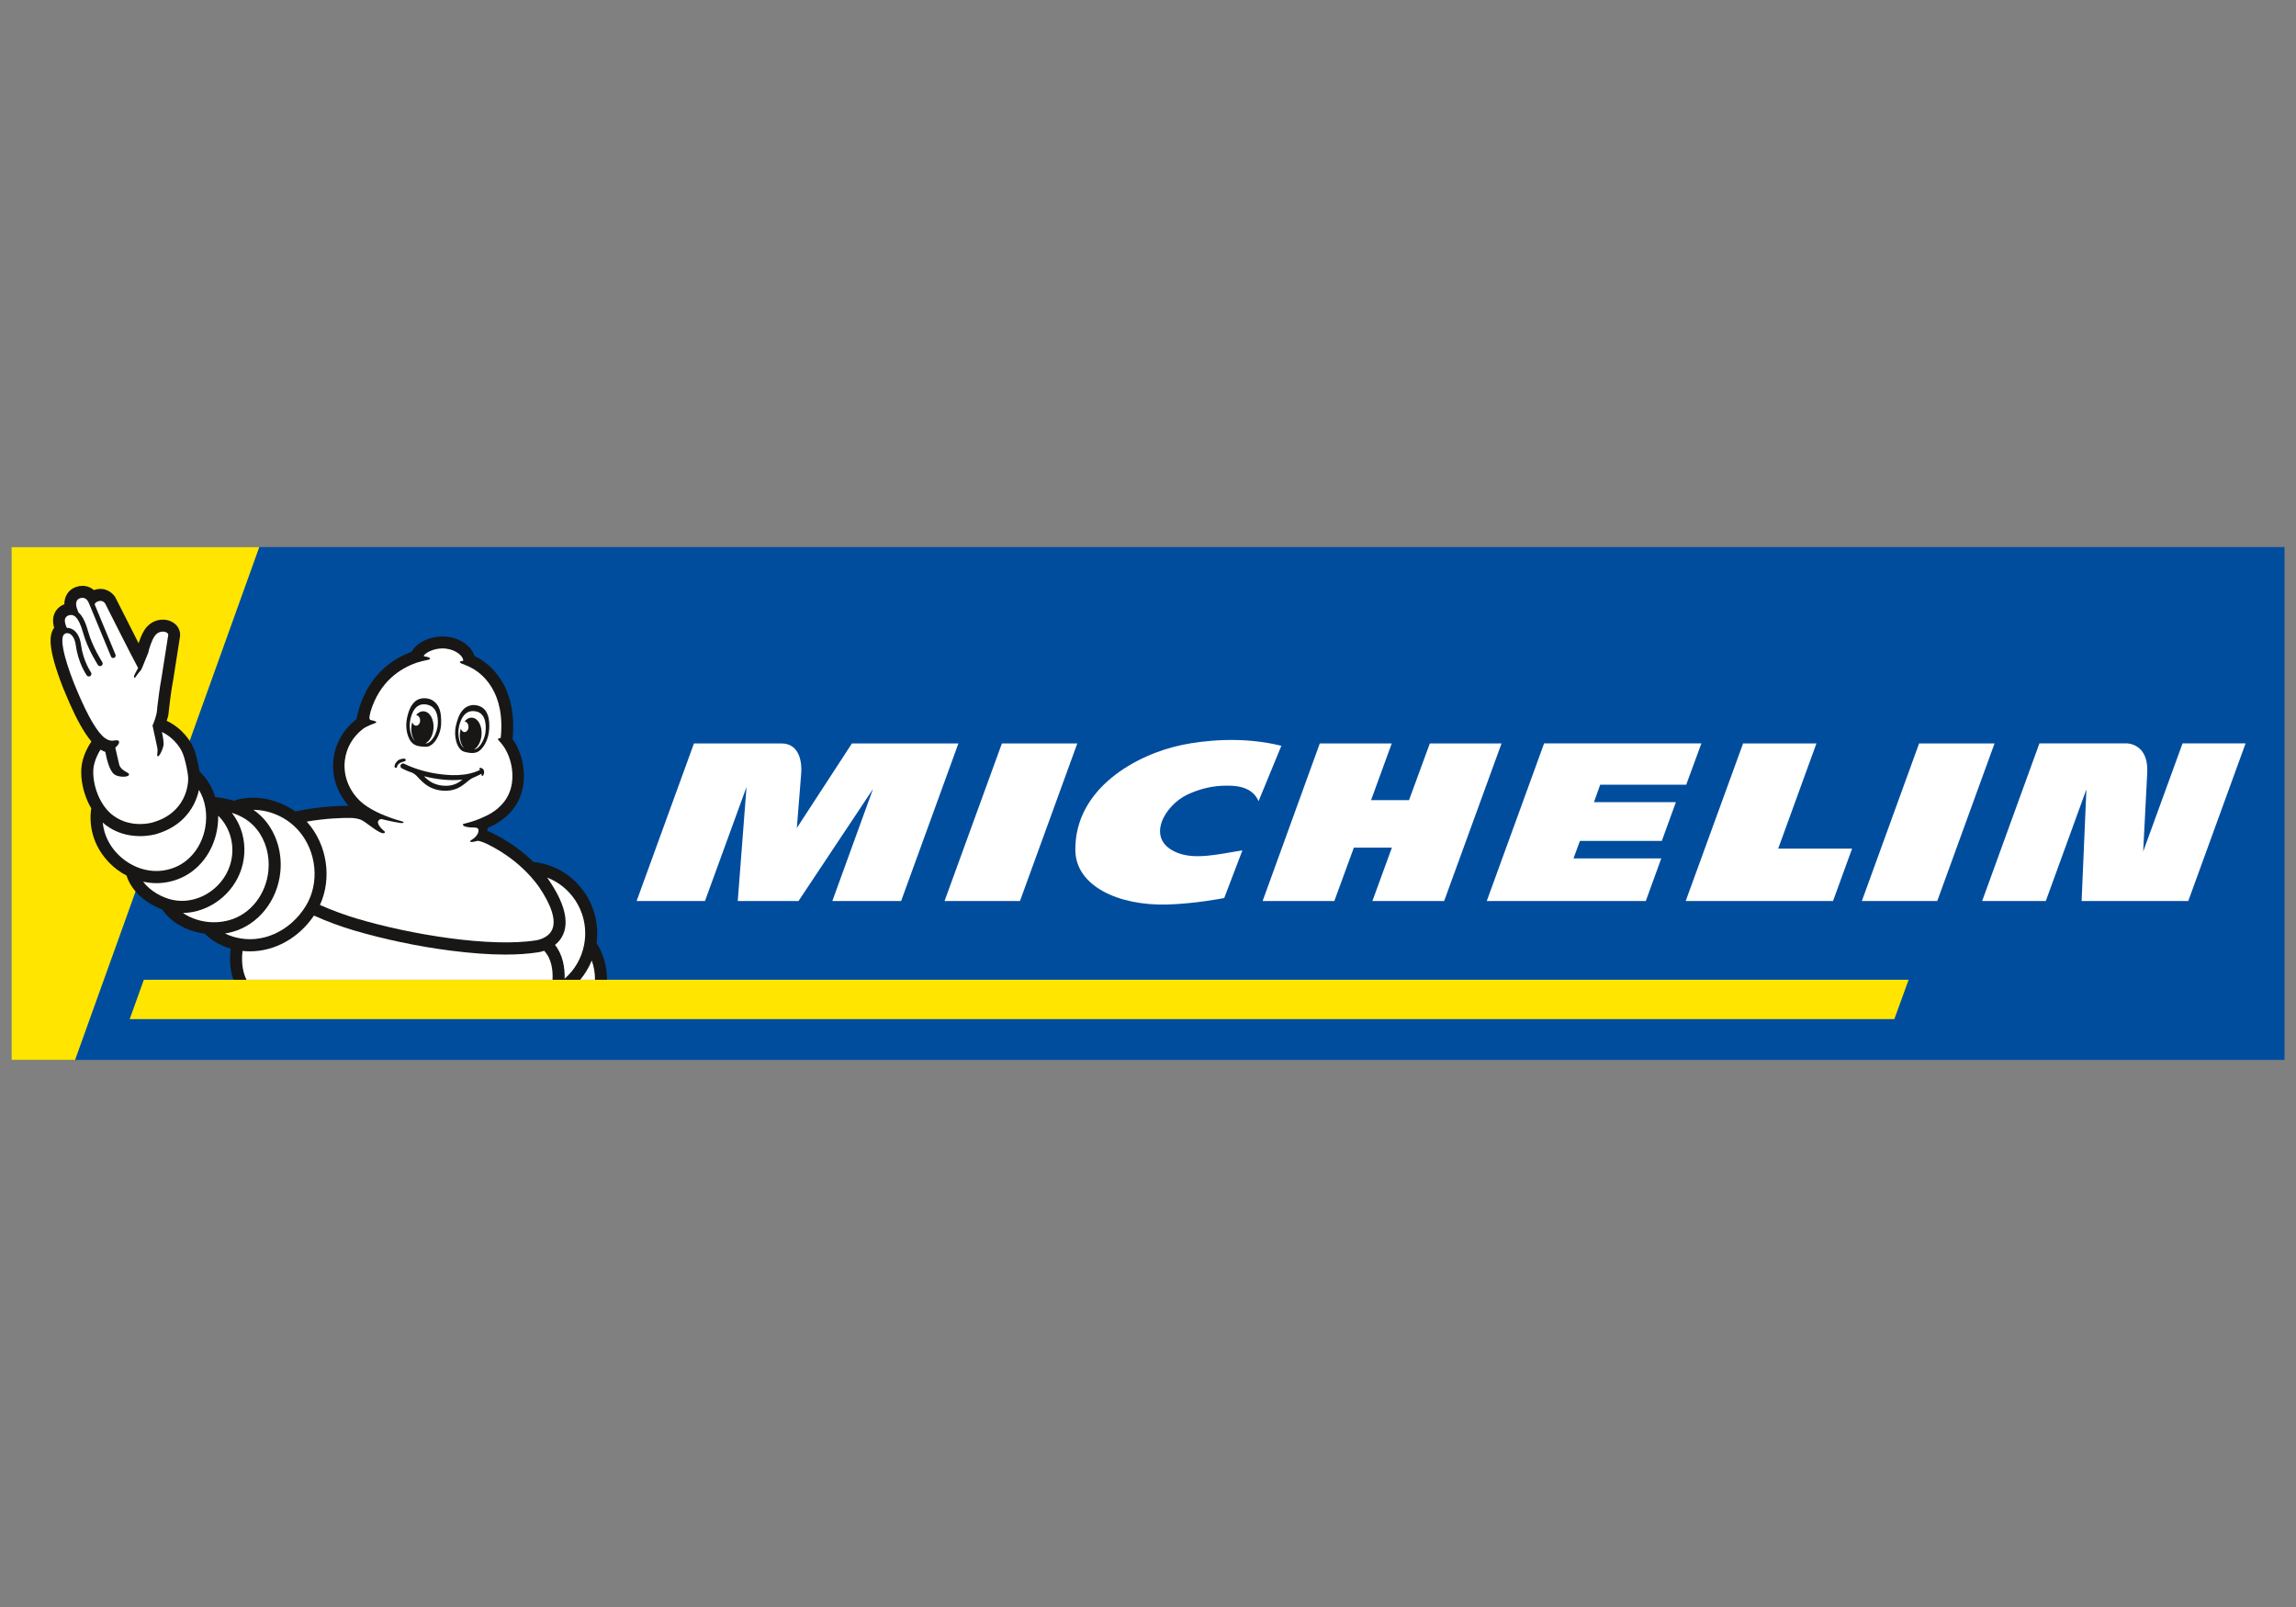 <?xml version="1.0" encoding="UTF-8"?>
<svg xmlns="http://www.w3.org/2000/svg" xmlns:xlink="http://www.w3.org/1999/xlink" version="1.1" id="Ebene_1" x="0px" y="0px" width="200px" height="140px" viewBox="0 0 200 140" xml:space="preserve">
<rect x="0" y="0" width="200" height="140" fill="#808080" stroke="none"/>
<g>
	<rect x="1" y="47.661" fill="#004D9E" width="198" height="44.678"></rect>
	<polygon fill="#FFE500" points="1,47.661 1,92.339 6.539,92.339 22.585,47.661  "></polygon>
	<polygon fill="#FFE500" points="166.257,85.354 12.53,85.354 11.296,88.786 165.012,88.786  "></polygon>
	<path fill="#FFFFFF" d="M102.984,64.893c-3.981,0.823-9.373,3.782-9.313,9.182c0.033,3.11,3.747,4.845,8.013,4.725   c2.392-0.069,4.664-0.512,4.955-0.563l1.584-4.155c-2.099,0.333-4.103,0.844-5.686,0.201c-2.842-1.148-1.09-4.14,0.917-5.069   c0.887-0.414,2.09-0.801,3.539-0.767c0.6,0.009,2.069,0.034,2.638,1.349l1.985-4.824C108.202,64.117,104.764,64.524,102.984,64.893    M124.55,64.766l-1.813,4.942h-3.307l1.803-4.942h-6.269l-4.979,13.729h6.246l1.701-4.649h3.313l-1.698,4.649h6.25l5-13.729H124.55   z M87.274,64.766l-4.997,13.729h6.571l4.994-13.729H87.274z M74.21,64.766l-4.799,7.368c0,0,0.306-3.855,0.382-4.782   c0.056-0.709-0.029-2.586-1.73-2.586H60.45l-4.995,13.729h5.954l3.618-9.932l-0.763,9.932h5.292l6.489-9.756l-3.542,9.756h5.992   l4.991-13.729H74.21z M190.117,64.766l-3.428,9.417c0.049-0.947,0.235-4.692,0.352-6.854c0.046-0.887-0.145-1.564-0.563-2.015   c-0.512-0.543-1.188-0.549-1.194-0.549h-7.634l-4.988,13.729h5.545l3.536-9.725l-0.417,9.725h9.291l4.992-13.729H190.117z    M167.169,64.766l-4.987,13.729h6.568l4.991-13.729H167.169z M139.389,68.362h7.495l1.32-3.597h-13.701l-4.994,13.729h13.854   l1.347-3.708h-7.646l0.558-1.526h7.135l1.226-3.377h-7.135L139.389,68.362z M158.227,64.766h-6.389l-5,13.729h12.835l1.658-4.563   h-6.437L158.227,64.766z"></path>
	<path fill="#181716" d="M5.484,59.898c0.003,0.012,0.009,0.022,0.014,0.034c0.024,0.058,0.059,0.141,0.104,0.244   c0.244,0.591,0.749,1.822,1.36,2.922c0.344,0.62,0.676,1.113,1,1.501c-0.25,0.364-0.6,0.976-0.788,1.759   c-0.191,0.813-0.106,1.86,0.238,2.879c0.141,0.425,0.323,0.823,0.537,1.185c-0.003,0.003-0.003,0.006-0.006,0.006   c0.003,0.003,0.003,0.006,0.006,0.012c-0.009,0.031-0.017,0.066-0.02,0.098c-0.252,1.999,0.594,3.944,2.26,5.213   c0.267,0.201,0.544,0.379,0.833,0.528c0.24,0.758,0.746,1.457,1.467,2.037c0.486,0.391,1.055,0.701,1.642,0.918   c0.005,0.007,0.008,0.013,0.013,0.019c0.625,0.901,1.588,1.556,2.782,1.899c0.3,0.08,0.609,0.148,0.917,0.188   c0.015,0.019,0.029,0.035,0.047,0.052c0.579,0.568,1.34,1,2.207,1.252c-0.145,1.16-0.005,2.049,0.235,2.709h32.542   c0.008-1.078-0.275-2.164-0.858-3.127c-0.014-0.029-0.031-0.053-0.05-0.069c0.204-1.517-0.141-3.036-0.99-4.322   c-0.92-1.39-2.322-2.33-3.94-2.657c-0.165-0.035-0.333-0.063-0.502-0.08c-0.024-0.006-0.044-0.006-0.069-0.006   c-1.655-1.625-3.408-2.457-4.028-2.721c0.02-0.087,0.037-0.173,0.056-0.253c0.023-0.007,0.046-0.013,0.067-0.023   c1.765-0.78,2.815-2.093,3.035-3.81c0.177-1.354-0.194-2.861-0.949-3.906c0.003-0.02,0.006-0.04,0.006-0.057   c0.182-1.834-0.092-3.437-0.808-4.756c-0.588-1.073-1.476-1.932-2.504-2.417c-0.003-0.002-0.008-0.002-0.011-0.005   c-0.289-0.981-1.528-1.733-2.854-1.699c-1.046,0.025-2.187,0.525-2.619,1.337c-1.59,0.58-4.058,2.084-4.807,5.881   c-1.099,0.835-1.823,2.066-1.996,3.412c-0.194,1.498,0.306,2.997,1.313,4.119c-1.019,0.003-2.656,0.089-4.583,0.484   c-0.021,0.004-0.042,0.01-0.059,0.016c-1.488-1.06-3.404-1.467-5.117-1.013c-0.067,0.017-0.129,0.048-0.185,0.092   c-0.474-0.144-0.993-0.253-1.563-0.325c-0.036-0.002-0.072-0.005-0.106-0.002c-0.25-0.81-0.676-1.55-1.264-2.145   c-0.029-0.031-0.096-0.083-0.099-0.086l-0.004,0.003c-0.087-0.594-0.255-1.24-0.323-1.479c-0.171-0.582-0.432-1.225-1.192-1.994   c-0.482-0.488-1-0.786-1.352-0.95c0.073-0.195,0.113-0.361,0.135-0.459c0.009-0.037,0.015-0.077,0.021-0.115   c0-0.02,0.188-1.854,0.406-2.941c0-0.015,0.003-0.028,0.006-0.04c0.591-3.733,0.597-3.788,0.6-3.828c0-0.009,0-0.018,0-0.026   c0.026-0.333-0.089-0.66-0.321-0.915c-0.284-0.313-0.716-0.488-1.187-0.488c-0.659,0-1.246,0.342-1.616,0.936   c-0.215,0.348-0.377,0.77-0.488,1.122c-0.614-1.202-1.413-2.786-1.993-3.935c-0.011-0.023-0.023-0.043-0.031-0.061   c-0.204-0.341-0.662-0.74-1.3-0.74c-0.188,0-0.379,0.034-0.567,0.106c-0.278-0.241-0.623-0.373-0.999-0.373   c-0.183,0-0.368,0.031-0.556,0.095c-0.65,0.221-1.029,0.809-1.023,1.51c-0.511,0.191-0.855,0.6-0.956,1.122   c-0.067,0.358,0.007,0.668,0.039,0.814c0.006,0.026,0.014,0.058,0.03,0.109c-0.016,0.022-0.033,0.046-0.047,0.068   C4.306,55.332,4.118,56.396,5.484,59.898"></path>
	<path fill="#FFFFFF" d="M51.829,85.354h-1.287c0.417-0.498,0.758-1.066,1.004-1.676C51.74,84.223,51.834,84.791,51.829,85.354"></path>
	<path fill="#FFFFFF" d="M30.64,71.256c0.006,0,0.479,0.034,0.761,0.145c0.476,0.184,1.432,1.107,1.946,1.188   c0.09,0.012,0.326-0.052,0.07-0.229c-0.07-0.053-0.667-0.592-0.446-0.867c0.003-0.006,0.006-0.006,0.009-0.012   c0.079-0.108,0.182-0.139,0.291-0.114c0.746,0.188,1.369,0.293,1.584,0.327c0.132,0.018,0.225,0.021,0.281-0.023   c0.053-0.046,0.014-0.08-0.132-0.12c-1.152-0.315-2.422-0.815-3.315-1.493c-1.197-0.931-1.833-2.394-1.646-3.849   c0.138-1.071,0.687-2.016,1.551-2.692c0.344-0.256,0.891-0.448,1.05-0.505c0.416-0.152-0.269-0.265-0.319-0.272   c-0.176-0.028-0.188-0.209-0.04-0.77c0.796-2.592,2.563-3.74,4.028-4.242c0.257-0.077,0.65-0.189,0.917-0.235   c0.403-0.061,0.254-0.247-0.211-0.298c0,0-0.156-0.012-0.079-0.112c0.014-0.018,0.102-0.12,0.231-0.207   c0.33-0.209,0.807-0.373,1.326-0.384c0.944-0.026,1.755,0.505,1.851,0.995c0,0,0.033,0.101-0.082,0.104   c-0.179,0.006-0.326,0.083-0.076,0.21c0.059,0.025,0.309,0.105,0.662,0.27c0.017,0.009,0.035,0.02,0.052,0.028   c0.712,0.333,2.921,1.693,2.761,5.542c-0.007,0.115-0.016,0.227-0.021,0.345c-0.006,0.106-0.023,0.212-0.034,0.318   c-0.209-0.021-0.297,0.066-0.151,0.218c0.109,0.109,0.376,0.428,0.529,0.687c0.5,0.832,0.747,1.932,0.614,2.944   c-0.176,1.375-1.017,2.213-1.858,2.715c-0.373,0.213-1.245,0.65-2.33,0.896c-0.223,0.045-0.118,0.344,0.908,0.326   c0.089,0.012,0.277,0.018,0.33,0.121c0.121,0.225-0.086,0.66-0.532,0.93c-0.385,0.229-0.076,0.275,0.458,0.115   c0.156-0.023,0.568,0.145,0.622,0.166c0.87,0.391,3.059,1.532,4.704,3.777c1.138,1.658,1.553,2.962,1.197,3.775   c-0.347,0.799-1.376,0.941-1.385,0.941c-0.003,0.006-0.011,0.006-0.017,0.006c-3.977,0.626-10.877-0.482-15.634-1.9   c-0.853-0.252-2.122-0.699-3.194-1.182c1.052-2.302,0.643-5.218-1.082-7.181c-0.024-0.029-0.044-0.052-0.07-0.081   C28.411,71.29,29.822,71.244,30.64,71.256"></path>
	<path fill="#FFFFFF" d="M50.105,78.425c0.763,1.154,1.038,2.537,0.772,3.903c-0.223,1.154-0.825,2.182-1.692,2.934   c0.023-0.947-0.142-2.061-0.838-2.943c0.277-0.219,0.532-0.512,0.706-0.907c0.525-1.188,0.087-2.813-1.297-4.821   c-0.003-0.006-0.006-0.012-0.009-0.018c-0.029-0.04-0.062-0.074-0.087-0.12C48.65,76.835,49.503,77.514,50.105,78.425"></path>
	<path fill="#FFFFFF" d="M26.005,72.357c1.59,1.809,1.855,4.574,0.638,6.562c-1.37,2.231-3.821,3.335-6.107,2.749   c-0.333-0.086-0.645-0.2-0.932-0.344c0.22-0.035,0.432-0.081,0.643-0.139c2.246-0.619,3.923-2.715,4.173-5.218   c0.159-1.584-0.284-3.169-1.212-4.351c-0.327-0.414-0.703-0.77-1.132-1.063C23.525,70.561,25.003,71.216,26.005,72.357"></path>
	<path fill="#FFFFFF" d="M22.39,72.277c0.76,0.971,1.122,2.272,0.99,3.582c-0.207,2.072-1.575,3.8-3.409,4.305   c-1.54,0.425-3.021,0.059-4.032-0.625c2.234-0.04,4.379-1.596,5.095-3.857c0.362-1.137,0.339-2.371-0.067-3.479   c-0.185-0.505-0.449-0.98-0.778-1.396C21.131,71.107,21.849,71.589,22.39,72.277"></path>
	<path fill="#FFFFFF" d="M18.896,72.341c0.079-0.431,0.118-0.86,0.109-1.278c1.093,1.066,1.528,2.736,1.035,4.299   c-0.679,2.141-2.939,3.5-5.033,3.029c-0.884-0.199-1.916-0.752-2.539-1.578c0.376,0.08,0.764,0.127,1.147,0.127   c0.729,0,1.454-0.149,2.145-0.453C17.371,75.773,18.543,74.229,18.896,72.341"></path>
	<path fill="#FFFFFF" d="M17.33,68.813c0.003,0.003,0.003,0.003,0.003,0.003c0.561,0.941,0.761,2.129,0.535,3.331   c-0.288,1.537-1.234,2.795-2.527,3.369c-1.474,0.648-3.166,0.42-4.523-0.613c-1.082-0.821-1.741-1.98-1.864-3.232   c0,0,0-0.005-0.003-0.011c0.106,0.098,0.218,0.184,0.333,0.271c0.822,0.603,1.83,0.911,2.915,0.911   c0.737,0,1.278-0.143,1.382-0.172c1.913-0.551,2.85-1.712,3.3-2.59C17.115,69.622,17.251,69.183,17.33,68.813"></path>
	<path fill="#FFFFFF" d="M5.562,55.28c0.016-0.009,0.03-0.017,0.042-0.028c0.039-0.034,0.079-0.061,0.126-0.077   c0.015,0,0.03-0.003,0.047-0.006c0.056,0,0.101-0.006,0.138-0.006c0.033,0.006,0.064,0.012,0.097,0.022   c0.3,0.112,0.522,0.5,0.593,1.039c0.204,1.541,0.92,2.568,0.95,2.612C7.6,58.899,7.67,58.932,7.74,58.932   c0.044,0,0.09-0.012,0.129-0.041c0.104-0.074,0.126-0.218,0.053-0.321c-0.006-0.012-0.679-0.973-0.867-2.407   c-0.095-0.721-0.417-1.234-0.888-1.407c-0.115-0.043-0.228-0.06-0.343-0.057c-0.062-0.141-0.118-0.281-0.136-0.359   c-0.046-0.195-0.132-0.582,0.3-0.734c0.027-0.009,0.053-0.018,0.08-0.023c0.017,0,0.032,0,0.046-0.002   c0.313-0.038,0.723,0.105,1.138,1.593c0.378,1.363,1.24,2.697,1.275,2.755c0.044,0.063,0.118,0.104,0.191,0.104   c0.042,0,0.085-0.018,0.124-0.04c0.106-0.069,0.135-0.213,0.064-0.316c-0.008-0.017-0.858-1.328-1.217-2.626   c-0.179-0.64-0.429-1.337-0.855-1.696c-0.062-0.154-0.129-0.33-0.146-0.387c-0.073-0.222-0.148-0.706,0.264-0.847   c0.082-0.026,0.16-0.04,0.23-0.04c0.326,0,0.494,0.283,0.575,0.499c0.016,0.031,0.027,0.061,0.042,0.098l1.869,4.515   c0.013,0.031,0.03,0.06,0.056,0.077c0.062,0.055,0.142,0.068,0.218,0.04c0.106-0.046,0.159-0.169,0.118-0.278l-1.817-4.386   c0.033-0.083,0.095-0.163,0.207-0.218c0.11-0.061,0.211-0.08,0.298-0.08c0.277,0,0.412,0.229,0.412,0.229s2.411,4.793,2.872,5.619   c-0.188,0.313-0.337,0.62-0.356,0.694c-0.031,0.124,0.05,0.232,0.109,0.115c0.132-0.198,0.329-0.439,0.493-0.632   c0-0.003,0.003-0.005,0.006-0.008c0.009-0.006,0.012-0.015,0.015-0.023c0.115-0.206,0.471-1.159,0.608-1.461   c0.1-0.436,0.286-1.024,0.526-1.409c0.206-0.333,0.497-0.447,0.744-0.447c0.274,0,0.491,0.141,0.479,0.281   c-0.006,0.065-0.591,3.769-0.591,3.769c-0.149,0.774-0.287,1.882-0.364,2.525c-0.003,0.157-0.023,0.313-0.049,0.465   c-0.004,0.034-0.007,0.049-0.007,0.049s-0.005,0.034-0.02,0.092c-0.124,0.557-0.34,0.999-0.34,0.999l0.191,0.884   c0-0.003,0-0.003,0.002-0.003c0.073,0.37,0.155,0.769,0.188,0.89c0.141,0.499-0.039,0.795,0.05,0.896   c0.126,0.138,0.435-0.528,0.514-0.876c0.065-0.275-0.042-0.835-0.129-1.228c0.264,0.126,0.659,0.353,1.029,0.726   c0.631,0.643,0.808,1.143,0.928,1.55c0.121,0.41,0.32,1.289,0.334,1.765c0.012,0.477-0.149,3.001-3.097,3.841   c0,0-0.453,0.139-1.096,0.139c-0.659,0-1.517-0.145-2.308-0.719c-1.425-1.024-1.98-3.274-1.699-4.458   c0.136-0.56,0.373-1.013,0.565-1.306c0.138,0.086,0.275,0.149,0.416,0.198l0.086,0.407c0.009,0.046,0.238,1.191,0.676,1.532   c0.255,0.207,0.676,0.222,0.799,0.222c0.129,0,0.438-0.015,0.494-0.149c0.009-0.023,0.023-0.081-0.033-0.138   c-0.023-0.026-0.062-0.046-0.138-0.089c-0.211-0.115-0.603-0.328-0.684-0.718c-0.047-0.219-0.227-0.987-0.332-1.44   c0.438-0.351,0.483-0.741-0.089-0.62c-0.348,0.074-0.667-0.086-0.914-0.287c-1.152-1.017-2.356-4.153-2.595-4.704   C5.463,57.003,5.256,55.656,5.562,55.28"></path>
	<path fill="#FFFFFF" d="M21.126,82.845c0.218,0.023,0.432,0.035,0.65,0.035c2.145,0,4.24-1.144,5.572-3.116   c1.131,0.517,2.48,0.998,3.421,1.273c2.617,0.779,5.612,1.412,8.43,1.773c1.778,0.229,3.404,0.351,4.829,0.351   c1.062,0,2.01-0.069,2.824-0.195c0.056-0.006,0.269-0.04,0.547-0.138c0.647,0.688,0.773,1.682,0.732,2.525H21.473   C21.215,84.843,20.991,84.033,21.126,82.845"></path>
	<path fill="#181716" d="M35.342,66.181c-0.023-0.092-0.138-0.092-0.175-0.092c-0.1-0.003-0.235,0.034-0.33,0.069   c-0.264,0.095-0.482,0.422-0.468,0.622c0,0.029,0.01,0.058,0.03,0.075c0.014,0.02,0.047,0.04,0.098,0.04H34.5h0.003   c0.049,0,0.079-0.04,0.082-0.092c0.006-0.046,0.036-0.141,0.109-0.21c0.068-0.071,0.188-0.187,0.525-0.261   C35.278,66.318,35.367,66.272,35.342,66.181"></path>
	<path fill="#181716" d="M39.5,68.362c-0.289,0.092-0.6,0.111-0.909,0.083c-0.3-0.026-0.597-0.098-0.872-0.227   c-0.306-0.144-0.556-0.356-0.788-0.592c1.091,0.268,2.243,0.413,3.354,0.293C40.049,68.106,39.796,68.271,39.5,68.362    M41.874,66.893c-0.112-0.015-0.142,0.083-0.097,0.12c0.014,0.012,0.03,0.029,0.044,0.046c-0.042,0.021-0.081,0.046-0.118,0.063   c-0.25,0.12-0.521,0.207-0.793,0.27c-0.662,0.149-1.358,0.167-2.04,0.109c-1.118-0.092-2.24-0.345-3.277-0.786   c-0.09-0.04-0.182-0.084-0.272-0.124c-0.047-0.02-0.089-0.049-0.139-0.065c-0.146-0.049-0.293,0.049-0.3,0.2   c-0.005,0.115,0.069,0.187,0.165,0.235c0.277,0.144,0.574,0.259,0.87,0.362c0.26,0.114,0.451,0.353,0.639,0.551   c0.235,0.244,0.488,0.471,0.788,0.643c0.561,0.327,1.263,0.437,1.893,0.339c0.332-0.052,0.643-0.175,0.923-0.348   c0.205-0.129,0.39-0.289,0.578-0.438c0.112-0.095,0.224-0.181,0.35-0.256c0.073-0.043,0.581-0.249,0.853-0.404   c0.003,0.095-0.003,0.178,0.059,0.187c0.073,0.015,0.135-0.118,0.161-0.229c0.024-0.109,0-0.216-0.028-0.287   C42.103,67.01,41.985,66.907,41.874,66.893"></path>
	<path fill="#181716" d="M35.694,63.029c0.039-0.431,0.283-1.773,1.346-1.667c0.808,0.086,1.026,0.688,1.084,1.214   c0.003,0.022,0.003,0.049,0.006,0.071c0.05,0.522-0.047,0.882-0.176,1.22c-0.05,0.133-0.115,0.259-0.186,0.376   c-0.199,0.313-0.438,0.509-0.644,0.517c-0.017,0-0.038,0-0.062,0c0.359-0.189,0.645-0.674,0.695-1.269   c0.07-0.795-0.3-1.475-0.835-1.523c-0.252-0.021-0.493,0.106-0.687,0.33c0.191,0,0.349,0.195,0.361,0.444   c0.012,0.253-0.139,0.468-0.333,0.479c-0.158,0.009-0.297-0.12-0.351-0.307c-0.037,0.129-0.064,0.264-0.079,0.407   c-0.04,0.485,0.079,0.927,0.303,1.208c-0.032-0.025-0.064-0.055-0.09-0.089c-0.165-0.201-0.283-0.52-0.336-0.893   C35.688,63.38,35.682,63.207,35.694,63.029 M35.817,64.628c0.123,0.152,0.272,0.25,0.438,0.313   c0.146,0.055,0.303,0.081,0.465,0.095c0,0,0.258,0.029,0.42,0.023c0.651-0.031,1.266-1.045,1.287-2.035   c0.02-0.903-0.1-1.599-0.745-2.003c-0.064-0.046-0.138-0.077-0.211-0.106c-0.277-0.104-0.6-0.114-0.875-0.04   c-0.335,0.092-0.594,0.333-0.771,0.638c-0.179,0.304-0.289,0.654-0.361,1.001c-0.076,0.356-0.096,0.712-0.047,1.076   C35.467,63.945,35.585,64.344,35.817,64.628"></path>
	<path fill="#181716" d="M42.272,63.91c-0.035,0.173-0.082,0.336-0.146,0.491c-0.145,0.348-0.333,0.62-0.538,0.772   c-0.088,0.065-0.185,0.105-0.294,0.126c0.336-0.204,0.6-0.681,0.65-1.254c0.07-0.793-0.292-1.476-0.811-1.519   c-0.248-0.023-0.485,0.106-0.673,0.33c0.181,0,0.337,0.189,0.349,0.439c0.011,0.258-0.135,0.47-0.326,0.484   c-0.157,0.006-0.292-0.123-0.345-0.307c-0.034,0.129-0.062,0.264-0.076,0.407c-0.047,0.531,0.1,1.011,0.356,1.286   c-0.16-0.098-0.3-0.322-0.388-0.62c-0.039-0.135-0.066-0.27-0.08-0.41c-0.038-0.356-0.038-0.727,0.142-1.215   c0.006-0.02,0.015-0.043,0.021-0.063c0.188-0.494,0.541-1.017,1.316-0.887C42.448,62.14,42.342,63.488,42.272,63.91 M42.527,62.418   c-0.09-0.333-0.27-0.628-0.561-0.804c-0.241-0.146-0.544-0.215-0.828-0.188c-0.078,0.009-0.151,0.023-0.224,0.046   c-0.706,0.228-0.987,0.861-1.197,1.736c-0.228,0.953,0.092,2.084,0.698,2.276c0.146,0.049,0.396,0.089,0.396,0.089   c0.156,0.025,0.306,0.04,0.456,0.022c0.171-0.017,0.334-0.071,0.488-0.184c0.29-0.218,0.499-0.565,0.637-0.9   c0.135-0.333,0.203-0.681,0.224-1.042C42.633,63.118,42.619,62.757,42.527,62.418"></path>
</g>
</svg>
